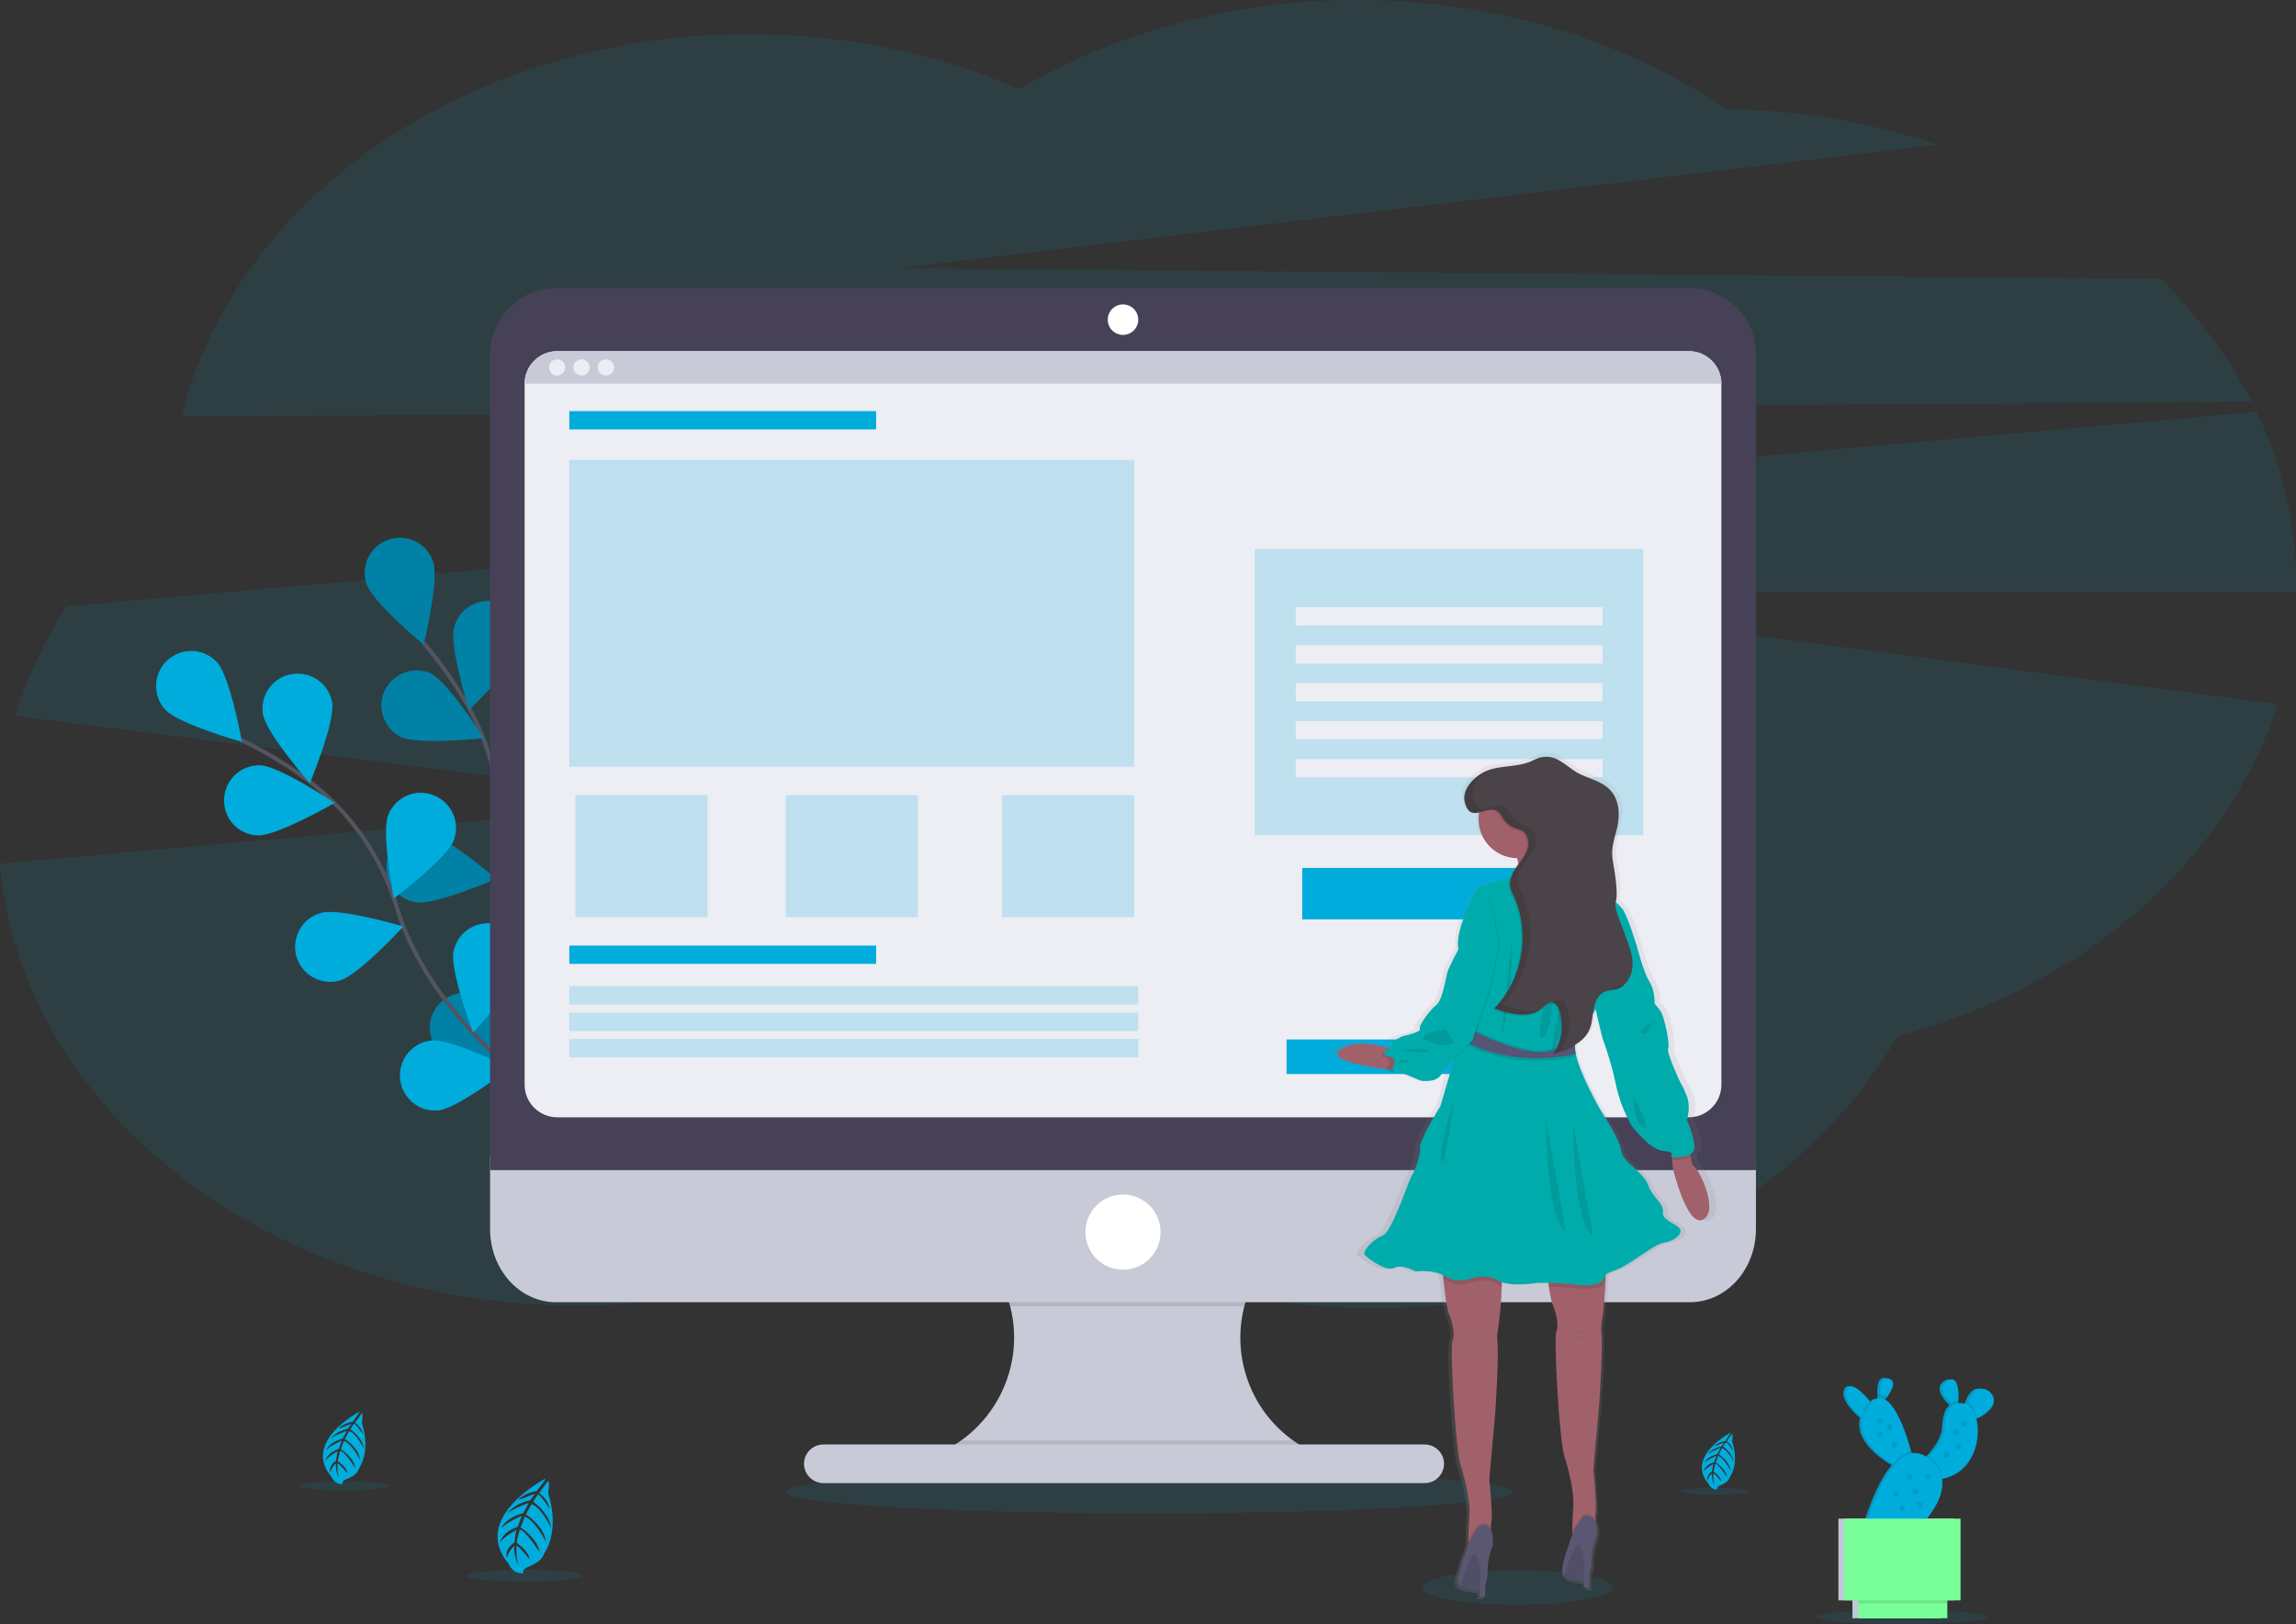 <?xml version="1.0" encoding="utf-8"?>
<!-- Generator: Adobe Illustrator 27.4.1, SVG Export Plug-In . SVG Version: 6.00 Build 0)  -->
<svg version="1.1" id="adf6e2ad-667e-4933-ac27-50a949c2abe5"
	 xmlns="http://www.w3.org/2000/svg" xmlns:xlink="http://www.w3.org/1999/xlink" x="0px" y="0px" viewBox="0 0 1130 799.2"
	 style="enable-background:new 0 0 1130 799.2;" xml:space="preserve">
<rect x="0" y="0" width="1130" height="799.2" fill="#333333" stroke="none"/>
<style type="text/css">
	.st0{opacity:0.1;fill:#00ACDC;enable-background:new    ;}
	.st1{fill:none;stroke:#535461;stroke-width:2;stroke-miterlimit:10;}
	.st2{fill:#00ACDC;}
	.st3{opacity:0.25;enable-background:new    ;}
	.st4{fill:#C8CAD7;}
	.st5{opacity:0.1;enable-background:new    ;}
	.st6{fill:#474157;}
	.st7{fill:#EDEDF4;}
	.st8{fill:#FFFFFF;}
	.st9{opacity:0.2;fill:#00ACDC;enable-background:new    ;}
	.st10{fill:#D4DFEC;}
	.st11{fill:#78FF99;}
	.st12{fill:url(#SVGID_1_);}
	.st13{fill:#A1616A;}
	.st14{fill:#00ACAB;}
	.st15{fill:#605D82;}
	.st16{fill:#5A5773;}
	.st17{fill:#4A4347;}
	.st18{opacity:0.1;}
</style>
<path class="st0" d="M1108.1,197.6c-11.6-22.4-26.7-42.8-44.8-60.4l-621.9-5.2l512-60.8c-33.5-11.2-68.6-17.1-103.9-17.4
	C800.3,20.2,736.9,0,667.8,0c-62,0-119.3,16.3-166.1,43.9c-39.8-17.3-85-27.1-133.1-27.1C230.5,16.8,115.3,97.7,89.5,205
	L1108.1,197.6z"/>
<path class="st0" d="M1130,287.6c0-29.4-6.7-58.4-19.4-84.9L32.9,298.4C21.9,315,13.4,333.2,7.6,352.3l333.8,42.1L0,425
	c10.3,121.4,133.4,217.4,283.9,217.4c75.7,0,144.5-24.3,195.5-63.9c51.1,40.4,120.6,65.2,197.2,65.2c113.6,0,211.6-54.7,257.2-133.7
	c91.6-24.6,162.7-86.3,187.1-163.5l-422.1-55.3H1130C1130,290,1130,288.8,1130,287.6z"/>
<path class="st1" d="M283.4,553.1c0,0-46.2-66.7-38.4-129.6c3.5-26.4-1.7-53.2-14.8-76.3c-6.3-11-13.6-21.3-21.7-30.9"/>
<path class="st2" d="M213.2,276.5c3,9-4.7,40.7-4.7,40.7s-25.1-20.8-28.1-29.9c-3-9.1,1.9-18.8,11-21.8
	C200.5,262.5,210.2,267.4,213.2,276.5L213.2,276.5z"/>
<path class="st2" d="M256.9,317.7c-2.4,9.2-26.1,31.6-26.1,31.6s-9.7-31.1-7.3-40.4c2.3-9.3,11.6-14.9,20.9-12.7
	c9.3,2.3,14.9,11.6,12.7,20.9C257,317.3,257,317.5,256.9,317.7L256.9,317.7z"/>
<path class="st2" d="M284.1,403.8c-6.7,6.8-38.5,14.1-38.5,14.1s7.3-31.8,14-38.5c6.7-6.8,17.7-6.8,24.4,0
	C290.8,386.1,290.8,397,284.1,403.8L284.1,403.8z"/>
<path class="st2" d="M290,473.6c-5.5,7.8-35.6,20.4-35.6,20.4s1.8-32.6,7.3-40.4c5.5-7.8,16.3-9.7,24.1-4.2S295.5,465.8,290,473.6z"
	/>
<path class="st2" d="M197,362.5c8.6,4.2,41,0.7,41,0.7s-17.4-27.6-26-31.8c-8.7-3.8-18.9,0.1-22.8,8.8
	C185.6,348.5,189,358.2,197,362.5z"/>
<path class="st2" d="M204.9,444c9.4,1.4,39.3-11.6,39.3-11.6s-24.8-21.2-34.2-22.6c-9.4-1.4-18.2,5.1-19.6,14.5
	C189,433.8,195.5,442.6,204.9,444L204.9,444z"/>
<path class="st2" d="M223.5,522.2c9.1,3,40.7-4.8,40.7-4.8s-20.9-25-30-28c-9.1-3-18.8,2-21.8,11
	C209.5,509.4,214.4,519.2,223.5,522.2L223.5,522.2z"/>
<path class="st3" d="M213.2,276.5c3,9-4.7,40.7-4.7,40.7s-25.1-20.8-28.1-29.9c-3-9.1,1.9-18.8,11-21.8
	C200.5,262.5,210.2,267.4,213.2,276.5L213.2,276.5z"/>
<path class="st3" d="M256.9,317.7c-2.4,9.2-26.1,31.6-26.1,31.6s-9.7-31.1-7.3-40.4c2.3-9.3,11.6-14.9,20.9-12.7
	c9.3,2.3,14.9,11.6,12.7,20.9C257,317.3,257,317.5,256.9,317.7L256.9,317.7z"/>
<path class="st3" d="M284.1,403.8c-6.7,6.8-38.5,14.1-38.5,14.1s7.3-31.8,14-38.5c6.7-6.8,17.7-6.8,24.4,0
	C290.8,386.1,290.8,397,284.1,403.8L284.1,403.8z"/>
<path class="st3" d="M290,473.6c-5.5,7.8-35.6,20.4-35.6,20.4s1.8-32.6,7.3-40.4c5.5-7.8,16.3-9.7,24.1-4.2S295.5,465.8,290,473.6z"
	/>
<path class="st3" d="M197,362.5c8.6,4.2,41,0.7,41,0.7s-17.4-27.6-26-31.8c-8.7-3.8-18.9,0.1-22.8,8.8
	C185.6,348.5,189,358.2,197,362.5z"/>
<path class="st3" d="M204.9,444c9.4,1.4,39.3-11.6,39.3-11.6s-24.8-21.2-34.2-22.6c-9.4-1.4-18.2,5.1-19.6,14.5
	C189,433.8,195.5,442.6,204.9,444L204.9,444z"/>
<path class="st3" d="M223.5,522.2c9.1,3,40.7-4.8,40.7-4.8s-20.9-25-30-28c-9.1-3-18.8,2-21.8,11
	C209.5,509.4,214.4,519.2,223.5,522.2L223.5,522.2z"/>
<path class="st1" d="M283.2,550.4c0,0-69.3-42.2-87.6-103c-7.5-25.5-23.1-47.9-44.5-63.8c-10.2-7.5-21-14-32.4-19.5"/>
<path class="st2" d="M106.9,326c6.4,7.1,12.2,39.1,12.2,39.1s-31.4-8.9-37.8-15.9c-6.4-7.1-5.9-18,1.2-24.4
	C89.6,318.4,100.5,318.9,106.9,326z"/>
<path class="st2" d="M163.5,345.9c1.5,9.4-11,39.5-11,39.5s-21.5-24.5-23.1-33.9c-1.5-9.4,4.8-18.3,14.3-19.8S162,336.5,163.5,345.9
	L163.5,345.9z"/>
<path class="st2" d="M223.3,413.6c-3.4,8.9-29.5,28.5-29.5,28.5s-6.2-32-2.8-40.9c3.4-8.9,13.4-13.4,22.3-9.9
	C222.3,394.7,226.7,404.7,223.3,413.6z"/>
<path class="st2" d="M257,475c-1.9,9.4-24.2,33.1-24.2,33.1s-11.5-30.5-9.6-39.9c1.9-9.4,11-15.4,20.3-13.6S258.9,465.7,257,475z"/>
<path class="st2" d="M126.9,411.1c9.5,0.3,37.8-16,37.8-16s-27.1-18.2-36.6-18.5c-9.5-0.3-17.5,7.1-17.8,16.7
	C109.9,402.8,117.3,410.8,126.9,411.1L126.9,411.1z"/>
<path class="st2" d="M167.2,482.5c9.2-2.5,31.3-26.6,31.3-26.6s-31.3-9.3-40.4-6.7c-9.2,2.4-14.7,11.9-12.3,21.1
	c2.4,9.2,11.9,14.7,21.1,12.3C167,482.5,167.1,482.5,167.2,482.5L167.2,482.5z"/>
<path class="st2" d="M215.8,546.4c9.5-1,35.3-20.9,35.3-20.9s-29.2-14.4-38.7-13.5c-9.5,0.9-16.4,9.4-15.5,18.9
	C197.9,540.4,206.3,547.4,215.8,546.4L215.8,546.4z"/>
<ellipse class="st0" cx="565.7" cy="734.1" rx="179" ry="10.6"/>
<ellipse class="st0" cx="746.9" cy="781.2" rx="46.9" ry="8.5"/>
<path class="st4" d="M648,715.4v6.4H458.4v-5.2c32.3-12,48.8-47.8,36.8-80.1c-5.8-15.5-17.4-28.1-32.5-35h184.1
	c-31.3,14.4-45,51.4-30.7,82.7C622.5,698.2,633.9,709.3,648,715.4z"/>
<path class="st5" d="M646.8,601.5c-17.1,7.9-29.8,23.1-34.5,41.3H497.1c-4.7-18.3-17.3-33.5-34.5-41.3H646.8z"/>
<path class="st4" d="M241.2,568.8v36c0,19.9,14.5,36,32.5,36h558c18,0,32.5-16.1,32.5-36v-36H241.2z"/>
<path class="st5" d="M648,715.4v6.4H458.4v-5.2c5.2-1.9,10.1-4.5,14.6-7.8h163.4C640,711.4,643.9,713.6,648,715.4z"/>
<path class="st4" d="M405.2,710.8h296c5.2,0,9.5,4.3,9.5,9.5l0,0c0,5.2-4.3,9.5-9.5,9.5h-296c-5.2,0-9.5-4.3-9.5-9.5l0,0
	C395.7,715.1,400,710.8,405.2,710.8z"/>
<path class="st6" d="M864.2,174.3c0-17.9-14.6-32.5-32.5-32.5l0,0h-558c-17.9,0-32.5,14.6-32.5,32.5l0,0v401.5h623V174.3z"/>
<path class="st7" d="M274.2,172.8h557c8.8,0,16,7.2,16,16v345c0,8.8-7.2,16-16,16h-557c-8.8,0-16-7.2-16-16v-345
	C258.2,180,265.4,172.8,274.2,172.8z"/>
<circle class="st8" cx="552.7" cy="157.3" r="7.5"/>
<circle class="st8" cx="552.7" cy="606.3" r="18.5"/>
<path class="st4" d="M847.2,188.8h-589c0-8.8,7.2-16,16-16h557C840,172.8,847.2,180,847.2,188.8z"/>
<circle class="st7" cx="274.2" cy="180.8" r="4"/>
<circle class="st7" cx="286.2" cy="180.8" r="4"/>
<circle class="st7" cx="298.2" cy="180.8" r="4"/>
<rect x="280.2" y="202.3" class="st2" width="151" height="9"/>
<rect x="280.2" y="465.3" class="st2" width="151" height="9"/>
<rect x="280.2" y="485.3" class="st9" width="280" height="9"/>
<rect x="280.2" y="498.3" class="st9" width="280" height="9"/>
<rect x="280.2" y="511.3" class="st9" width="280" height="9"/>
<rect x="280.2" y="226.3" class="st9" width="278" height="151"/>
<rect x="283.2" y="391.3" class="st9" width="65" height="60"/>
<rect x="493.2" y="391.3" class="st9" width="65" height="60"/>
<rect x="386.7" y="391.3" class="st9" width="65" height="60"/>
<rect x="617.5" y="270.2" class="st9" width="191.3" height="140.8"/>
<rect x="637.7" y="298.8" class="st7" width="151" height="9"/>
<rect x="637.7" y="317.5" class="st7" width="151" height="9"/>
<rect x="637.7" y="336.2" class="st7" width="151" height="9"/>
<rect x="637.7" y="354.8" class="st7" width="151" height="9"/>
<rect x="637.7" y="373.5" class="st7" width="151" height="9"/>
<rect x="640.9" y="427.1" class="st2" width="144.7" height="25.3"/>
<rect x="633.2" y="511.5" class="st2" width="97" height="17"/>
<ellipse class="st0" cx="258.4" cy="775.4" rx="28.6" ry="2.9"/>
<ellipse class="st0" cx="843.9" cy="733.9" rx="17.1" ry="1.7"/>
<path class="st2" d="M268.4,727.6c0,0-37.3,19.3-18,42c0,0,1.8,5,7.1,4.6c0,0-1-1.9,3-3.4c1.4-0.6,2.8-1.3,4-2.1
	c1.7-1.2,3-2.9,3.6-4.8l0,0c0,0,7.6-10.2,1.7-29.1c0,0,0.8-5.3,0.1-6.2l-4.6,6.1c0,0,4.7,3.1,5.2,7.8c0,0-4.9-7.8-5.9-6.9
	c-0.2,0.2-2.2,3.4-2.2,3.4s8.1,5.5,8.7,12.7c0,0-4.6-10-9.5-11.5l-2.8,5c0,0,8.9,5.4,9.9,13.5c0,0-5.1-10.3-10.4-12.4l-2.1,5.3
	c0,0,8.5,5.4,9.3,12.2c0,0-7.1-11.3-9.7-11c0,0-1.6,5-1.4,6.5c0,0,6,4,6.2,8c0,0-5.6-7-6.4-6.6c0,0-0.4,7.1,1.4,10.8
	c0,0-2.9-5.3-2.5-10.8c-1.7,1.5-3,3.6-3.6,5.8c0,0-1.6-3.9,3.7-7.5c0,0,0.5-5.5,1.1-6.2c0,0-5.7,2.8-8.2,6.2c0,0,0.9-5.1,8.7-7.7
	l2-5.4c0,0-7.8,3.3-10.1,6.2c0,0,1.7-5.1,10.8-7.5l2.7-5c0,0-6.9,2.3-10.3,5c0,0,2.6-4.4,11.1-6.4l2.2-3.1c0,0-5,1.8-6.4,2.4
	s-1.7,0.3-1.7,0.3c2.6-2.2,5.7-3.6,9-4.1C263.9,734,268.8,727.9,268.4,727.6z"/>
<ellipse class="st0" cx="169.3" cy="731.2" rx="21.9" ry="2.2"/>
<path class="st2" d="M177,694.6c0,0-28.6,14.8-13.8,32.2c0.9,2.2,3,3.6,5.4,3.5c0,0-0.8-1.5,2.3-2.6c1.1-0.4,2.1-1,3.1-1.6
	c1.3-0.9,2.3-2.2,2.8-3.7l0,0c0,0,5.8-7.8,1.3-22.3c0,0,0.6-4.1,0.1-4.8l-3.5,4.8c0,0,3.6,2.4,4,5.9c0,0-3.7-5.9-4.6-5.3
	c-0.2,0.1-1.7,2.6-1.7,2.6s6.2,4.2,6.7,9.7c0,0-3.5-7.7-7.3-8.8l-2.1,3.9c0,0,6.8,4.1,7.6,10.4c0,0-3.9-7.9-8-9.5l-1.6,4.1
	c0,0,6.6,4.2,7.2,9.3c0,0-5.5-8.7-7.5-8.4c0,0-1.2,3.8-1.1,5c0,0,4.6,3.1,4.7,6.1c0,0-4.3-5.4-4.9-5c0,0-0.3,5.4,1.1,8.2
	c-1.3-2.5-2-5.4-1.9-8.2c-1.3,1.2-2.3,2.7-2.7,4.4c0,0-1.2-3,2.8-5.7c0,0,0.4-4.2,0.9-4.7c0,0-4.4,2.1-6.2,4.8c0,0,0.7-3.9,6.6-5.9
	l1.5-4.1c0,0-5.9,2.5-7.8,4.8c0,0,1.3-3.9,8.2-5.8l2.1-3.8c0,0-5.3,1.8-7.9,3.8c0,0,2-3.3,8.5-4.9l1.7-2.4c0,0-3.8,1.4-4.9,1.9
	s-1.3,0.2-1.3,0.2c2-1.7,4.3-2.7,6.9-3.1C173.5,699.6,177.2,694.8,177,694.6z"/>
<path class="st2" d="M851.7,705c0,0-22.3,11.6-10.8,25.2c0.7,1.7,2.4,2.8,4.2,2.7c0,0-0.6-1.1,1.8-2.1c0.9-0.3,1.7-0.8,2.4-1.3
	c1-0.7,1.8-1.7,2.2-2.9l0,0c0,0,4.6-6.1,1-17.4c0,0,0.5-3.2,0-3.7l-2.7,3.7c0,0,2.8,1.9,3.1,4.7c0,0-2.9-4.7-3.6-4.1
	c-0.1,0.1-1.3,2-1.3,2s4.9,3.3,5.2,7.6c0,0-2.7-6-5.7-6.8l-1.6,3.1c0,0,5.3,3.2,5.9,8.1c0,0-3.1-6.2-6.2-7.4l-1.2,3.2
	c0,0,5.1,3.2,5.6,7.3c0,0-4.3-6.8-5.8-6.6c-0.4,1.3-0.7,2.6-0.8,3.9c0,0,3.6,2.4,3.7,4.8c0,0-3.3-4.2-3.9-3.9c0,0-0.2,4.2,0.8,6.5
	c-1-2-1.6-4.2-1.5-6.5c-1,0.9-1.8,2.1-2.1,3.5c0,0-1-2.3,2.2-4.5c0,0,0.3-3.3,0.7-3.7c0,0-3.4,1.7-4.9,3.7c0,0,0.5-3.1,5.2-4.6
	l1.2-3.2c0,0-4.7,2-6.1,3.7c0,0,1-3,6.5-4.5l1.6-3c-2.2,0.7-4.2,1.7-6.2,3c0,0,1.6-2.6,6.7-3.8l1.3-1.9c0,0-3,1.1-3.8,1.5
	s-1,0.2-1,0.2c1.5-1.3,3.4-2.1,5.4-2.4C849,708.9,851.9,705.2,851.7,705z"/>
<ellipse class="st0" cx="936" cy="795.7" rx="41.8" ry="3.5"/>
<path class="st2" d="M969.5,685.6c-1,1.3-1.7,2.8-2.3,4.3c-0.1,0.4-0.3,0.8-0.4,1.2c-0.3-0.1-0.5-0.2-0.8-0.3
	c-1.2-0.3-2.4-0.4-3.6-0.3c0-0.5,0-1,0.1-1.5c0.1-5.3-0.5-12.6-5.5-9.5c-4.8,3-1.4,8,1.7,11.2c0.3,0.3,0.5,0.5,0.8,0.8
	c-2.8,2-3.4,6.7-3.8,11.6s-4.6,10.3-7.4,13.3l-0.8,0.8c-2.3-1.8-5.2-2.5-8-2.1c-0.1-0.4-0.2-0.9-0.4-1.3
	c-2.2-8.1-6.9-22.1-12.8-25.2c0.3-0.3,0.5-0.6,0.8-1c2.5-3.3,5.3-8.2,1.2-9.4s-4.6,4.2-4.3,8.4c0,0.5,0,1,0.1,1.5
	c-1.7,0.1-3.3,0.9-4.4,2.1l-0.6-0.8c-3.4-4-9.6-10.4-11.5-5.6c-1.8,4.5,3.7,10.3,7.6,13.7l0.2,0.2c-2.6,10.5,8.7,19.1,14.8,22.8
	l0.8,0.5c-8.4,9.9-13.6,28.5-13.6,28.5l23.5,4.2c0,0,15.6-13.5,13.6-26.1h0.2c15.6-3.1,19.1-19.7,16.7-29.6l0.3-0.1
	c2.8-1.2,5.3-3,7.2-5.5C983.1,686.5,974,679.6,969.5,685.6z"/>
<path class="st5" d="M969.5,685.6c-1,1.3-1.7,2.8-2.3,4.3c-0.1,0.4-0.3,0.8-0.4,1.2c-0.3-0.1-0.5-0.2-0.8-0.3
	c-1.2-0.3-2.4-0.4-3.6-0.3c0-0.5,0-1,0.1-1.5c0.1-5.3-0.5-12.6-5.5-9.5c-4.8,3-1.4,8,1.7,11.2c0.3,0.3,0.5,0.5,0.8,0.8
	c-2.8,2-3.4,6.7-3.8,11.6s-4.6,10.3-7.4,13.3l-0.8,0.8c-2.3-1.8-5.2-2.5-8-2.1c-0.1-0.4-0.2-0.9-0.4-1.3
	c-2.2-8.1-6.9-22.1-12.8-25.2c0.3-0.3,0.5-0.6,0.8-1c2.5-3.3,5.3-8.2,1.2-9.4s-4.6,4.2-4.3,8.4c0,0.5,0,1,0.1,1.5
	c-1.7,0.1-3.3,0.9-4.4,2.1l-0.6-0.8c-3.4-4-9.6-10.4-11.5-5.6c-1.8,4.5,3.7,10.3,7.6,13.7l0.2,0.2c-2.6,10.5,8.7,19.1,14.8,22.8
	l0.8,0.5c-8.4,9.9-13.6,28.5-13.6,28.5l23.5,4.2c0,0,15.6-13.5,13.6-26.1h0.2c15.6-3.1,19.1-19.7,16.7-29.6l0.3-0.1
	c2.8-1.2,5.3-3,7.2-5.5C983.1,686.5,974,679.6,969.5,685.6z"/>
<path class="st2" d="M922.7,692.4l-2.8,8c0,0-1.5-1.1-3.5-2.8c-3.8-3.4-9.3-9.2-7.6-13.7c1.9-4.8,8.1,1.5,11.5,5.6
	C921.7,691.1,922.7,692.4,922.7,692.4z"/>
<path class="st2" d="M928.5,687.8c-0.8,1.1-1.7,2.2-2.7,3.2c-0.2-1.4-0.4-2.8-0.5-4.2c-0.2-4.1,0.2-9.6,4.3-8.4
	S931,684.5,928.5,687.8z"/>
<path class="st2" d="M963.9,689c-0.1,2.7-0.3,4.8-0.3,4.8c-1.2-0.9-2.4-2-3.4-3.1c-3.1-3.2-6.5-8.2-1.7-11.2
	C963.5,676.4,964.1,683.8,963.9,689z"/>
<path class="st2" d="M980.2,692.5c-1.9,2.4-4.4,4.3-7.2,5.5c-0.8,0.3-1.6,0.6-2.4,0.9l-3.2-4.5c0.3-1.5,0.8-3,1.3-4.4
	c0.6-1.5,1.3-3,2.3-4.3C975.4,679.6,984.5,686.5,980.2,692.5z"/>
<path class="st5" d="M920.4,689.5c1.4,1.6,2.3,2.8,2.3,2.8l-2.8,8c0,0-1.5-1.1-3.5-2.8c0.4-2.6,1.5-5,3.1-7.1
	C919.8,690.2,920.1,689.8,920.4,689.5z"/>
<path class="st5" d="M928.5,687.8c-0.8,1.1-1.7,2.2-2.7,3.2c-0.2-1.4-0.4-2.8-0.5-4.2C926.4,686.7,927.5,687.1,928.5,687.8z"/>
<path class="st2" d="M942,719.7l-6.8,3c0,0-1.5-0.7-3.7-2.1c-7.2-4.4-21.6-15.5-12-28.7s17.8,10.4,21,21.9
	C941.5,717.4,942,719.7,942,719.7z"/>
<path class="st5" d="M960.2,690.7c1-1,2.3-1.6,3.8-1.7c-0.1,2.7-0.3,4.8-0.3,4.8C962.4,692.9,961.2,691.8,960.2,690.7z"/>
<path class="st5" d="M973,698c-0.8,0.3-1.6,0.6-2.4,0.9l-3.2-4.5c0.3-1.5,0.8-3,1.3-4.4C970.7,691.1,972.3,694.1,973,698z"/>
<path class="st2" d="M956,727.7c-0.4,0.1-0.8,0.2-1.2,0.2c-22.9,3.5-7.6-8.9-7.6-8.9s1-1,2.4-2.5c2.8-3,6.9-8.4,7.4-13.3
	c0.7-7.4,1.5-14.4,10.3-12.4S977.7,723.3,956,727.7z"/>
<rect x="911.7" y="784.8" class="st10" width="43.8" height="11.5"/>
<rect x="904.8" y="747.3" class="st10" width="57.2" height="40.2"/>
<rect x="911.7" y="784.8" class="st5" width="43.8" height="11.5"/>
<rect x="904.8" y="747.3" class="st5" width="57.2" height="40.2"/>
<rect x="914.6" y="784.8" class="st11" width="43.8" height="11.5"/>
<path class="st5" d="M940.5,713.9c1,3.4,1.5,5.8,1.5,5.8l-6.8,3c0,0-1.5-0.7-3.7-2.1C934.2,717.3,937.2,714.7,940.5,713.9z"/>
<path class="st5" d="M956,727.7c-0.4,0.1-0.8,0.2-1.2,0.2c-22.9,3.5-7.6-8.9-7.6-8.9s1-1,2.4-2.5C954,719.9,955.8,723.8,956,727.7z"
	/>
<path class="st2" d="M918.7,749.6c0,0,12.8-46,30.8-31.8s-7.3,36-7.3,36L918.7,749.6z"/>
<circle class="st5" cx="925.2" cy="699.2" r="1.4"/>
<circle class="st5" cx="925.1" cy="705.9" r="1.4"/>
<circle class="st5" cx="966.8" cy="700.5" r="1.4"/>
<circle class="st5" cx="933.2" cy="735" r="1.4"/>
<circle class="st5" cx="963.8" cy="711.7" r="1.4"/>
<circle class="st5" cx="948.9" cy="726.6" r="1.4"/>
<circle class="st5" cx="930.1" cy="702.1" r="1.4"/>
<circle class="st5" cx="962.9" cy="704.8" r="1.4"/>
<circle class="st5" cx="957.9" cy="716" r="1.4"/>
<circle class="st5" cx="942.8" cy="733.9" r="1.4"/>
<circle class="st5" cx="939.7" cy="726.8" r="1.4"/>
<circle class="st5" cx="932.3" cy="710.8" r="1.4"/>
<rect x="914.6" y="784.8" class="st5" width="43.8" height="4.2"/>
<rect x="907.7" y="747.3" class="st11" width="57.2" height="40.2"/>
<circle class="st5" cx="944.7" cy="740.4" r="1.4"/>
<circle class="st5" cx="936.1" cy="742.2" r="1.4"/>
<linearGradient id="SVGID_1_" gradientUnits="userSpaceOnUse" x1="784.676" y1="-37.11" x2="784.676" y2="379.351" gradientTransform="matrix(1 0 0 -1 -35 749.6)">
	<stop  offset="0" style="stop-color:#808080;stop-opacity:0.25"/>
	<stop  offset="0.54" style="stop-color:#808080;stop-opacity:0.12"/>
	<stop  offset="1" style="stop-color:#808080;stop-opacity:0.1"/>
</linearGradient>
<path class="st12" d="M837.3,573.7c-1.2-0.9-1.7-2.9-1.9-5c0-0.5-0.1-0.9-0.1-1.4c0.5-0.3,1-0.8,1.4-1.3c2.4-3.4-3.3-15.5-3.3-15.5
	s2.2-6.4,0-11.8s-3.2-6.5-3.2-6.5s-7.4-15.2-6.3-17s-1.8-16-4-18.8c-0.9-1.2-1.9-2.4-2.9-3.5c0,0,0.4-6.2-2.7-11s-6.6-18.2-6.6-18.2
	s-3.8-12.5-6.6-17c-1.1-1.6-2.5-3-4-4.1c0.4-2,1.4-4.6-1.4-20.3c-1.2-6.4,0.7-10.3,2.1-16.6s1.2-13.7-3.4-18.5s-11.7-5.7-17.3-9
	c-5-2.9-9.5-7.8-15.3-7.7c-4.3,0.1-4.3,0.7-8.2,2.4c-6.8,2.8-14.5,1.9-21.5,4.2c-6.2,2.1-14.2,8.9-12.3,16.1
	c0.3,1.6,1.1,3.1,2.3,4.3c1.3,1.2,3,1.2,4.8,0.9c0,0.1,0,0.2-0.1,0.4c-0.2,1-0.2,2-0.2,3c0,10.7,8.9,19.4,19.9,19.4
	c0.1,0.2,0.1,0.5,0.2,0.7c0.2,0.6,0.3,1.3,0.4,1.9c-0.5,0.7-1.1,1.4-1.6,2.1c-1.3,1.6-2.3,3.4-3,5.3c-5.8,1.2-15.5,3.1-17,5.6
	c-2,3.4-10.2,20-9.3,27.6c0,0.4,0.1,1,0.1,1.6c0,0-5.1,9-5.8,11.8s-2.4,13.4-5.5,15.9s-9.5,10.4-8.6,12s-8.6,3.5-8.6,3.5
	s-6.4,2.5-6,4.4c0.1,0.6-0.3,1.2-1,1.7c-7.3-2.4-16.5-4-23.7-0.4c-10,5.1,7.5,8.6,18,10.1c1.7,0.3,3.2,0.5,4.4,0.6
	c0.1,0.3,0.4,0.6,1.2,0.9c0.7,0.2,1.6,0.6,2.8,1l0.4-1.3c3.5,1.2,12.9,5.1,12.9,5.1s8.2,1.3,10.6-3.4c1-1.9,3.7-5,6.7-8l-0.3,1.1
	l-6.9,22.8c0,0-11,17-10.4,20.7s-3.5,13.1-4.4,14s-10,27.7-14.8,29.5s-11.1,8-9,9.9s11,8.3,15,6.2s11,1.8,11,1.8s7.7-1.3,13.9,1.7
	c0.1,0.7,0.2,1.4,0.2,2.2c0.7,6,1.7,14.3,2.8,16.7c1.8,3.9,3.5,10.8,2,13.4s1.3,53.2,4,61.8c2.1,6.8,5.1,17.7,4.6,24.8
	c-0.3,4.3-0.5,8.7-0.5,13c0,0.2,0,0.5,0,0.7s-0.2,0.4-0.2,0.6v0.4c-0.6,1.5-1.2,3-1.6,4.6c0,0-4.7,11.8-3.1,14.9
	c0.2,0.3,0.4,0.6,0.8,0.9c2.3,1.8,8,2.2,10,2.3l-0.1,3h2.7c0,0,0.1-3,0.2-6.7c0.8-2.1,1.2-4.3,1.2-6.6c0-3.9,0.8-7.8,2.4-11.4
	c0,0,0.1-0.3,0.1-0.8l0,0c0.1-1,0.2-2.1,0.2-3.1c0.1-1.8-0.2-3.6-1-5.3c-0.1-1.1,0-2.2,0.2-3.2c0.7-2.7-1.1-21.2-1.1-21.2l3.1-34.1
	c0,0,1.8-26.3,1.1-33.2c-0.2-1.8-0.1-3.7,0.1-5.5c1.1-7.5,1.8-15,2-22.6c0-0.7,0-1.4,0-2.1c6.6,2.3,17.9,0.4,17.9,0.4s2.6-0.1,6.1,0
	c0.1,0.7,0.2,1.4,0.3,2.1c0.5,3.7,1.2,7,1.8,8.4c1.8,3.9,3.5,10.8,2,13.4s1.3,53.2,4,61.8c2.2,6.8,5.1,17.7,4.6,24.8
	c-0.3,4.3-0.5,8.7-0.5,13v0.8c-0.1,0.2-0.2,0.4-0.3,0.6s0,0.3,0,0.4c-0.6,1.5-1.1,3.1-1.5,4.6c0,0-4.7,11.8-3.1,14.9
	c0.2,0.3,0.4,0.6,0.8,0.9c2.3,1.8,8,2.2,10,2.3l-0.1,3h2.7c0,0,0.1-3,0.2-6.7c0.8-2.1,1.2-4.3,1.2-6.6c0-3.9,0.8-7.8,2.4-11.4
	c0.2-1.3,0.3-2.6,0.3-3.9c0.1-1.8-0.3-3.7-1-5.3c-0.1-1.1,0-2.2,0.2-3.2c0.7-2.7-1.1-21.2-1.1-21.2l3.1-34.1c0,0,1.8-26.3,1.1-33.2
	c-0.2-1.8-0.1-3.7,0.1-5.5c1.1-7.1,1.8-14.3,2-21.5c0-0.7,0-1.4,0-2.2c0.7-0.8,2-1.5,5.7-2.7c6.4-2.1,19.2-12.7,24.3-13.4
	s9.7-4.1,8.2-6.7s-9.5-4.4-8.8-8.5s-4.9-6.5-7.5-13.2s-13.7-12-13.9-17s-10.5-20.3-10.5-20.3s-10.4-17.3-12.7-27.8
	c0-0.2-0.1-0.5-0.1-0.7h0.1c-0.2-0.8-0.3-1.6-0.4-2.4c0-0.2,0-0.5,0.1-0.7h-0.1v-0.4c0,0,0,0,0-0.1c0.1-0.1,0.1-0.1,0.2-0.1l0.6-0.3
	l-0.2,0.1c1.2-0.8,2.3-1.7,3.3-2.7c1.7-1.5,3-3.3,3.8-5.3c0.8-2.3,1.3-4.6,1.5-7l1.3-2c1.3,5.3,3.1,12.8,3.7,14.5
	c2.8,7.1,5,14.5,6.6,22c1.6,7.3,4.3,14.2,8,20.7c0,0,9.3,12.2,16.4,12.7s3.1,2.5,4.2,2.8l0.3,0.1l0.1,1.4l0.3,4.2
	c0,0,7.3,29.7,15.5,25.5S840,575.7,837.3,573.7z"/>
<path class="st13" d="M838.2,600.1c-7.9,4.2-14.9-25.3-14.9-25.3l-0.3-4.1l-0.6-7.8l9.7,1.2c-0.1,1.7-0.1,3.4,0,5.1
	c0.2,2,0.7,4.1,1.8,4.9C836.5,576,846.1,595.8,838.2,600.1z"/>
<path class="st13" d="M719.2,772.2l0.7-0.5C719.7,771.9,719.5,772.1,719.2,772.2z"/>
<path class="st13" d="M739.1,610.2v20.1c0,0.9,0,1.7,0,2.6c-0.2,7.5-0.9,15-2,22.5c-0.3,1.8-0.3,3.7-0.1,5.5c0.7,6.8-1,33-1,33
	l-3,33.9c0,0,1.8,18.4,1,21c-0.2,1.1-0.3,2.1-0.2,3.2c0.1,3,0.6,6.8,0.8,8v0.3l-0.1,0.1l-14.7,11.2c2.3-2.1,2.9-7.1,2.9-11.7
	c0-0.5,0-1,0-1.5c0-4.3,0.2-8.6,0.5-12.9c0.5-7.1-2.3-17.9-4.4-24.6c-2.6-8.6-5.3-58.8-3.9-61.4s-0.2-9.5-1.9-13.3
	c-1-2.3-2-10.6-2.6-16.6c-0.4-3.6-0.6-6.4-0.6-6.4L739.1,610.2z"/>
<path class="st13" d="M770.3,767.7l0.7-0.5C770.8,767.4,770.5,767.5,770.3,767.7z"/>
<path class="st13" d="M790.2,605.7v20.1c0,1.2,0,2.5,0,3.7c-0.2,7.1-0.9,14.3-1.9,21.3c-0.3,1.8-0.3,3.7-0.1,5.5c0.7,6.8-1,33-1,33
	l-3,33.9c0,0,1.8,18.4,1.1,21c-0.2,1.1-0.3,2.1-0.2,3.2c0.1,3,0.6,6.9,0.8,8c0,0.2,0,0.3,0,0.3l-0.1,0.1l0,0L771,767.1
	c2.3-2.2,2.9-7.1,2.8-11.6c0-0.5,0-1,0-1.5c0-4.3,0.2-8.6,0.5-12.9c0.5-7.1-2.3-17.9-4.4-24.6c-2.6-8.6-5.3-58.8-3.9-61.4
	s-0.2-9.5-1.9-13.3c-0.6-1.4-1.2-4.7-1.8-8.3c-0.9-6.7-1.6-14.6-1.6-14.6L790.2,605.7z"/>
<path class="st5" d="M762.8,414.8l-0.2,0.2c-3.1,4.4-8,7.3-13.3,8c-0.8,0.1-1.6,0.2-2.3,0.2c-0.1-0.2-0.1-0.5-0.2-0.7
	c-1.2-5-2.4-9-2.4-9s1.3-1.9,3.2-4.3c5.2-6.6,14.8-16.9,14-3.1c-0.2,2.8,0.2,5.6,1,8.3C762.7,414.5,762.7,414.6,762.8,414.8z"/>
<path class="st13" d="M766.2,403.1c0,9.7-7.3,18-16.9,19.1c-0.8,0.1-1.6,0.2-2.4,0.1h-0.1c-10.7-0.1-19.2-8.8-19.1-19.4
	c0.1-10.7,8.8-19.2,19.4-19.1C757.6,383.9,766.2,392.5,766.2,403.1z"/>
<path class="st13" d="M784.9,459.3l-18.7,16c0,0-20.4-29.1-18-35.1c0.8-1.9,0.7-5.2,0.2-8.9c-0.3-2-0.7-4.2-1.1-6.3
	c-0.1-0.6-0.3-1.3-0.4-1.9c-0.1-0.2-0.1-0.5-0.2-0.7c-1.2-5-2.4-9-2.4-9s1.3-1.9,3.2-4.3c5.2-6.6,14.8-16.9,14-3.1
	c-0.2,2.8,0.2,5.6,1,8.3c0,0.2,0.1,0.3,0.2,0.5c2.7,8.2,9.1,14.7,14.1,18.8c2,1.7,4.2,3.2,6.5,4.6L784.9,459.3z"/>
<path class="st5" d="M709.8,623.2l29.3-13v20.1c0,0.9,0,1.7,0,2.6c-0.7-0.2-1.3-0.5-1.9-0.9c-5.8-3.6-13-0.8-13.5-0.8
	s-6.3,2.5-12.5-1.2c-0.3-0.2-0.5-0.3-0.8-0.4C710,626,709.8,623.2,709.8,623.2z"/>
<path class="st5" d="M790.2,605.7v20.1c0,1.2,0,2.5,0,3.7c-0.4,0.7-0.8,1.4-1,2.2c-1.1,2.5-8.2,3.3-14.6,2.3
	c-4-0.5-8.1-0.8-12.1-0.8c-0.9-6.7-1.6-14.6-1.6-14.6L790.2,605.7z"/>
<path class="st14" d="M818.9,611.5c-4.9,0.7-17.2,11.2-23.3,13.3s-5.4,2.5-6.5,4.9s-8.2,3.3-14.6,2.3s-18.2-0.7-18.2-0.7
	s-13.3,2.3-19.1-1.3s-13-0.8-13.5-0.8s-6.3,2.5-12.5-1.2s-14.4-2.3-14.4-2.3s-6.7-3.9-10.5-1.8s-12.3-4.2-14.4-6.1s4-8.1,8.6-9.8
	s13.3-28.4,14.2-29.3s4.7-10.2,4.2-13.9s10-20.5,10-20.5l6.7-22.7l2-7l0.1-4.2c0-1.9,0.1-4.3,0.1-7c0.2-11.2,0.4-27.8,0-35.3
	c-0.1-1.2-0.1-2.1-0.2-2.8c-0.9-7.5,7-24,9-27.4c1.4-2.5,10.8-4.4,16.3-5.5c1.3-0.2,2.6-0.6,3.9-0.9c0.5-0.1,1-0.2,1.5-0.1
	c5.2,0.2,20.7,3.5,20.7,3.5c-1.4,42.3,1.4,34.9,1.4,34.9c4.6-3.5,1.8-34.6,1.8-34.6c2.3,1,4.6-1.6,4.6-1.6l8.9,3.7
	c2.7,1.6,5.3,3.4,7.8,5.3c2.1,1.5,4,3.3,5.5,5.4c2.6,4.4,6.3,16.8,6.3,16.8l-3.2,5c-2.8,4.4-7,11.2-11.3,18.1l-7.7,12.3
	c-3.5,5.5-6.3,9.9-7.4,11.7c-0.3,0.4-0.5,0.9-0.5,1.4c-0.1,0.3-0.1,0.7-0.1,1c0,1.4,0.1,2.8,0.4,4.2c2.2,10.5,12.2,27.7,12.2,27.7
	s10,15.3,10.2,20.2s10.9,10.2,13.3,16.8s7.9,9.1,7.2,13.2s7,5.8,8.4,8.4S823.8,610.8,818.9,611.5z"/>
<path class="st5" d="M832.1,569.2c-2.7,1.8-7.5,1.8-9.1,1.5l-0.6-7.8l9.7,1.2C831.9,565.8,831.9,567.5,832.1,569.2z"/>
<path class="st14" d="M798.2,459.7l7.2,5.1c0,0,3.3,13.3,6.3,18.1s2.6,10.9,2.6,10.9c1,1.1,1.9,2.3,2.8,3.5
	c2.1,2.8,4.9,16.9,3.9,18.7s6.1,16.9,6.1,16.9s1,1,3.1,6.5s0,11.8,0,11.8s5.4,12.1,3.2,15.4s-9.7,3-10.7,2.6s2.8-2.3-4-2.8
	s-15.8-12.6-15.8-12.6c-3.6-6.4-6.2-13.3-7.7-20.5c-1.6-7.4-3.7-14.7-6.3-21.8c-0.9-2.6-4.7-19.7-4.7-19.7L798.2,459.7z"/>
<path class="st5" d="M744.4,459.7c0,0-0.5,40.7-5.4,48.8L744.4,459.7z"/>
<path class="st5" d="M772.8,474.1c0,0-4.6,40.7-8.2,42.8S772.8,474.1,772.8,474.1z"/>
<path class="st5" d="M766.2,468.3c0,0-1.1,38.4-6.9,42.2C753.5,514.3,766.2,468.3,766.2,468.3z"/>
<path class="st5" d="M715.8,540.9c0,0-7.3,21.2-6.4,30S715.8,540.9,715.8,540.9z"/>
<path class="st5" d="M775.5,519.9c-9.5,2.1-35.2,6-57.8-8.1c0-1.9,0.1-4.3,0.1-7c8.6,4.7,32.7,17,45,13.6c6.1-1.8,10-2.9,12.4-3.6
	C775,516.5,775.1,518.3,775.5,519.9z"/>
<path class="st5" d="M775.5,517.8c-9.5,2.1-35.2,5.9-57.8-8.1c0-1.9,0.1-4.3,0.1-7c8.6,4.7,32.7,17,45,13.6c6.1-1.7,10-2.9,12.4-3.6
	C775,514.4,775.1,516.2,775.5,517.8z"/>
<path class="st15" d="M775.5,518.6c-9.5,2.1-35.2,5.9-57.8-8.1c0-1.9,0.1-4.3,0.1-7c8.6,4.7,32.7,17,45,13.6
	c6.1-1.7,10-2.9,12.4-3.6C775,515.2,775.1,516.9,775.5,518.6z"/>
<path class="st5" d="M775.5,518.6c-9.5,2.1-35.2,5.9-57.8-8.1c0-1.9,0.1-4.3,0.1-7c8.6,4.7,32.7,17,45,13.6c6.1-1.7,10-2.9,12.4-3.6
	C775,515.2,775.1,516.9,775.5,518.6z"/>
<path class="st5" d="M734.6,760.1c0,0.2,0,0.4-0.1,0.4l-14.7,11.2c2.3-2.1,2.9-7.1,2.9-11.7c0-0.5,0-1,0-1.5
	c1.3-3.2,3.1-6.1,5.4-8.7c2.5-0.7,4.1,0,5,1.1c0,0.1,0,0.2,0,0.3c0.2,0.2,0.4,0.5,0.5,0.8C735.2,754.6,734.8,758.7,734.6,760.1z"/>
<path class="st5" d="M733.5,754.4l-11.1,7.6c0,0,0.1-0.9,0.2-2.2c1.3-3.4,3.2-6.5,5.7-9.2c2.5-0.6,4.1,0,5,1.1
	C733.3,753.3,733.5,754.4,733.5,754.4z"/>
<path class="st16" d="M734.5,761.2c-1.6,3.6-2.3,7.4-2.3,11.3c0.1,3.2-0.7,6.3-2.3,9.1c-0.2,0.4-0.5,0.8-0.8,1.1
	c0,0-7.7-0.1-10.4-2.3c-0.3-0.2-0.6-0.5-0.7-0.8c-1.5-3.1,3-14.8,3-14.8c2.4-9.1,7.2-13.9,7.2-13.9
	C736.8,748.6,734.5,761.2,734.5,761.2z"/>
<path class="st5" d="M729.9,781.6c-0.2,0.4-0.5,0.8-0.8,1.1c0,0-7.7-0.1-10.4-2.3c1.3-4.4,5.5-17.6,7.5-15.4
	S729.4,777.4,729.9,781.6z"/>
<path class="st16" d="M728.8,765.9l-0.5,19.9h2.6c0,0,0.4-17.4,1.6-19.9S728.8,765.9,728.8,765.9z"/>
<path class="st5" d="M785.7,755.6l-0.1,0.4l0,0L771,767.1c2.3-2.2,2.9-7.1,2.8-11.6c0-0.5,0-1,0-1.5c1.3-3.2,3.1-6.1,5.4-8.7
	c2.5-0.7,4.1,0,5,1.1c0,0.1,0,0.2,0,0.3c0.2,0.2,0.4,0.5,0.5,0.8C786.3,750.1,785.8,754.3,785.7,755.6z"/>
<path class="st5" d="M784.5,749.9l-11.1,7.6c0,0,0.1-0.9,0.2-2.2c1.3-3.4,3.2-6.5,5.7-9.2c2.5-0.6,4.1,0,5,1.1
	C784.4,748.8,784.5,749.9,784.5,749.9z"/>
<path class="st16" d="M785.6,756.7c-1.6,3.6-2.3,7.4-2.3,11.3c0.1,3.2-0.7,6.3-2.3,9.1c-0.2,0.4-0.5,0.8-0.8,1.1
	c0,0-7.7-0.1-10.4-2.3c-0.3-0.2-0.5-0.5-0.7-0.9c-1.5-3.1,3-14.8,3-14.8c2.4-9.1,7.2-13.9,7.2-13.9
	C787.9,744.1,785.6,756.7,785.6,756.7z"/>
<path class="st5" d="M780.9,777.1c-0.2,0.4-0.5,0.8-0.8,1.1c0,0-7.7-0.1-10.4-2.3c1.3-4.4,5.5-17.6,7.5-15.4
	S780.5,772.9,780.9,777.1z"/>
<path class="st16" d="M779.9,761.4l-0.5,19.8h2.6c0,0,0.4-17.4,1.6-19.8S779.9,761.4,779.9,761.4z"/>
<path class="st5" d="M802.9,475.3c-0.1,5-2.8,10.3-7.6,11.8c-1.4,0.4-2.9,0.5-4.3,0.8c-0.7,0.1-1.4,0.3-2,0.6
	c-3.1,1.4-4.6,4.9-5.2,8.2c-0.2,1.1-0.4,2.3-0.5,3.5c-0.2,2.2-0.6,4.4-1.4,6.5c-1.4,3.2-3.7,5.9-6.7,7.7c-3.5,2.1-7.3,3.7-11.2,4.7
	c4-6.2,5.1-13.8,3-20.9c-0.6-2-2-4.3-4.2-4.3c-1.7,0-2.9,1.5-4.2,2.7c-6.2,5.6-15.9,3.1-23.8,0.3c14-14.2,17.9-37.3,9.5-55.4
	c-0.8-1.4-1.3-2.9-1.7-4.5c-0.2-1.6-0.1-3.1,0.4-4.6c0.7-1.9,1.6-3.7,2.8-5.3c0.5-0.7,1-1.4,1.5-2.1c0.7-0.9,1.3-1.8,1.9-2.8
	c0.9-1.3,1.6-2.8,2-4.3c0.9-3.4-0.4-7.7-3.7-8.9l-0.2-0.1c-3.6-1.1-4.8-1.5-7.2-4.4c-1.7-1.9-2.6-5-5.4-5.6
	c-2.2-0.5-4.6,0.5-6.9,1.1c1.6-10.5,11.5-17.8,22-16.1c10.5,1.6,17.8,11.5,16.1,22c-0.5,3-1.6,5.8-3.4,8.3
	c2.6,8.4,9.2,15.1,14.3,19.2l8.9,3.7c2.7,1.6,5.3,3.4,7.8,5.3c1.4,6.2,3.3,12.4,5.7,18.3c1.2,2.9,2.2,5.9,3,9
	C802.7,471.6,802.9,473.5,802.9,475.3z"/>
<path class="st17" d="M748.1,408.3c3.4,1.1,4.7,5.5,3.8,8.9s-3.4,6.3-5.4,9.2s-3.9,6.4-3.3,9.9c0.4,1.6,1,3.1,1.7,4.5
	c8.4,18,4.5,41.1-9.5,55.4c7.8,2.8,17.6,5.3,23.8-0.3c1.3-1.1,2.5-2.6,4.2-2.7c2.2-0.1,3.5,2.2,4.2,4.3c2.1,7.1,1,14.7-3,20.9
	c7.2-2.1,15.2-5.3,17.9-12.3c1.2-3.1,1.2-6.6,1.9-9.9s2.2-6.8,5.2-8.2c2-0.9,4.2-0.8,6.3-1.4c4.8-1.5,7.5-6.8,7.6-11.8
	s-1.8-9.8-3.6-14.5c-10-26-0.6-5.2-6.1-36.5c-1.1-6.4,0.6-10.2,2.1-16.5s1.1-13.6-3.3-18.4s-11.2-5.7-16.7-8.9
	c-4.8-2.9-9.1-7.7-14.7-7.6c-4.1,0.1-4.1,0.7-7.9,2.3c-6.6,2.8-13.9,1.9-20.6,4.2c-6,2.1-13.6,8.8-11.8,16c2.5,9.7,9.2,2.6,14.4,3.6
	c2.8,0.6,3.8,3.6,5.4,5.6C743.3,406.8,744.5,407.1,748.1,408.3z"/>
<path class="st13" d="M685,526.5c0,0-2.8-0.3-6.7-0.9c-10-1.5-26.9-5-17.3-10c8.8-4.6,21-0.7,28.1,2.4c2,0.9,4,1.9,5.9,3L685,526.5z
	"/>
<path class="st5" d="M738.2,465.5c0,0-4.6,23-6.8,28.1s-6,18.4-6,18.4s-5.4,4.9-9.8,9.6l2-7l0.1-4.2c0-1.9,0.1-4.3,0.1-7
	c0.2-11.2,0.4-27.8,0-35.3c0.4-0.7,0.6-1.2,0.6-1.2l3.5-5.6c0,0,5.8-15.4,9.1-19.8S738.2,465.5,738.2,465.5z"/>
<path class="st5" d="M687.8,523.4c0,0-0.5,2-1.4,4.7c-1.1-0.4-2-0.8-2.7-1c-3-1,0.5-2.3-0.3-4.9c-0.8-2.3-2.1-1.5-3.7-2.2
	c1-1.4,2.2-2.8,3.4-4.1L687.8,523.4z"/>
<path class="st14" d="M721.4,461.3l-3.5,5.6c0,0-4.8,8.9-5.6,11.7S710,492,707,494.4s-9.1,10.3-8.2,11.9s-8.2,3.5-8.2,3.5
	s-6.1,2.5-5.8,4.4s-5.1,3.5-3.2,4.9s3.7,0,4.6,2.6s-2.6,3.9,0.3,4.9s12.8,5.2,12.8,5.2s7.9,1.3,10.2-3.4s15.3-16.5,15.3-16.5
	s3.7-13.3,6-18.4s6.8-28.1,6.8-28.1s-3.7-28.4-7-24S721.4,461.3,721.4,461.3z"/>
<path class="st5" d="M711.4,506.5c0,0-17.4,2.3-8.1,6.1c9.3,3.9,12.5,0,12.5,0L711.4,506.5z"/>
<path class="st5" d="M689.8,516.9c0,0,10.2-2.1,12.8,0S689.8,516.9,689.8,516.9z"/>
<path class="st5" d="M688.7,522.2c0,0,0.7-1.8,4.2,0S688.7,522.2,688.7,522.2z"/>
<path class="st5" d="M803.6,538.9c0,0,1.1,16,5.4,16.5S803.6,538.9,803.6,538.9z"/>
<path class="st5" d="M812.8,502.7c0,0,0.7,4.9-3.8,5.8S812.8,502.7,812.8,502.7z"/>
<path class="st5" d="M760.8,550.3c0,0-0.2,49.4,9.8,55.5L760.8,550.3z"/>
<path class="st5" d="M774.2,552.4c0,0-0.2,49.4,9.8,55.5L774.2,552.4z"/>
<path class="st5" d="M720.7,659.3c2.3-0.2,4.6-0.2,6.8,0C731.4,659.6,720.7,659.3,720.7,659.3z"/>
<path class="st5" d="M720.7,662.7c2.3-0.2,4.6-0.2,6.8,0C731.4,663.1,720.7,662.7,720.7,662.7z"/>
<path class="st5" d="M772.8,655.2c2.3-0.2,4.6-0.2,6.8,0C783.4,655.6,772.8,655.2,772.8,655.2z"/>
<path class="st5" d="M773.9,658c2.3-0.2,4.6-0.2,6.8,0C784.6,658.3,773.9,658,773.9,658z"/>
<g class="st18">
	<path d="M739.2,494.4c14-14.2,17.9-37.3,9.5-55.4c-0.8-1.4-1.3-2.9-1.7-4.5c-0.6-3.5,1.2-7,3.3-9.9s4.5-5.7,5.4-9.2
		s-0.4-7.9-3.8-8.9c-3.6-1.1-4.8-1.5-7.2-4.4c-1.7-1.9-2.6-5-5.4-5.6c-5.2-1.1-12,6-14.4-3.7c-1.4-5.4,2.7-10.6,7.3-13.7
		c-5.8,2.4-12.5,8.8-10.8,15.6c2.5,9.7,9.2,2.6,14.4,3.7c2.8,0.6,3.8,3.6,5.4,5.6c2.5,2.9,3.6,3.3,7.2,4.4c3.4,1.1,4.7,5.5,3.8,8.9
		s-3.4,6.3-5.4,9.2s-3.9,6.4-3.3,9.9c0.4,1.6,1,3.1,1.7,4.5c8.4,18.1,4.5,41.2-9.5,55.4c7.6,2.7,16.8,5.1,23,0.3
		C752.8,498.7,745.4,496.7,739.2,494.4z"/>
	<path d="M793.3,486.1c-0.7,0.3-1.4,0.8-2,1.4c1.6-0.4,3.2-0.4,4.8-0.9c1.2-0.4,2.3-1,3.3-1.8C797.4,485.3,795.2,485.3,793.3,486.1z
		"/>
	<path d="M775.9,513.9c-2.5,1.1-5,2-7.6,2.8c4-6.2,5.1-13.8,3-20.9c-0.6-2-2-4.3-4.2-4.3c-1.3,0.2-2.5,0.9-3.3,1.9
		c2,0.1,3.4,2.3,4,4.3c2.1,7.1,1,14.7-3,20.9C768.7,517.5,772.4,515.9,775.9,513.9z"/>
</g>
</svg>
